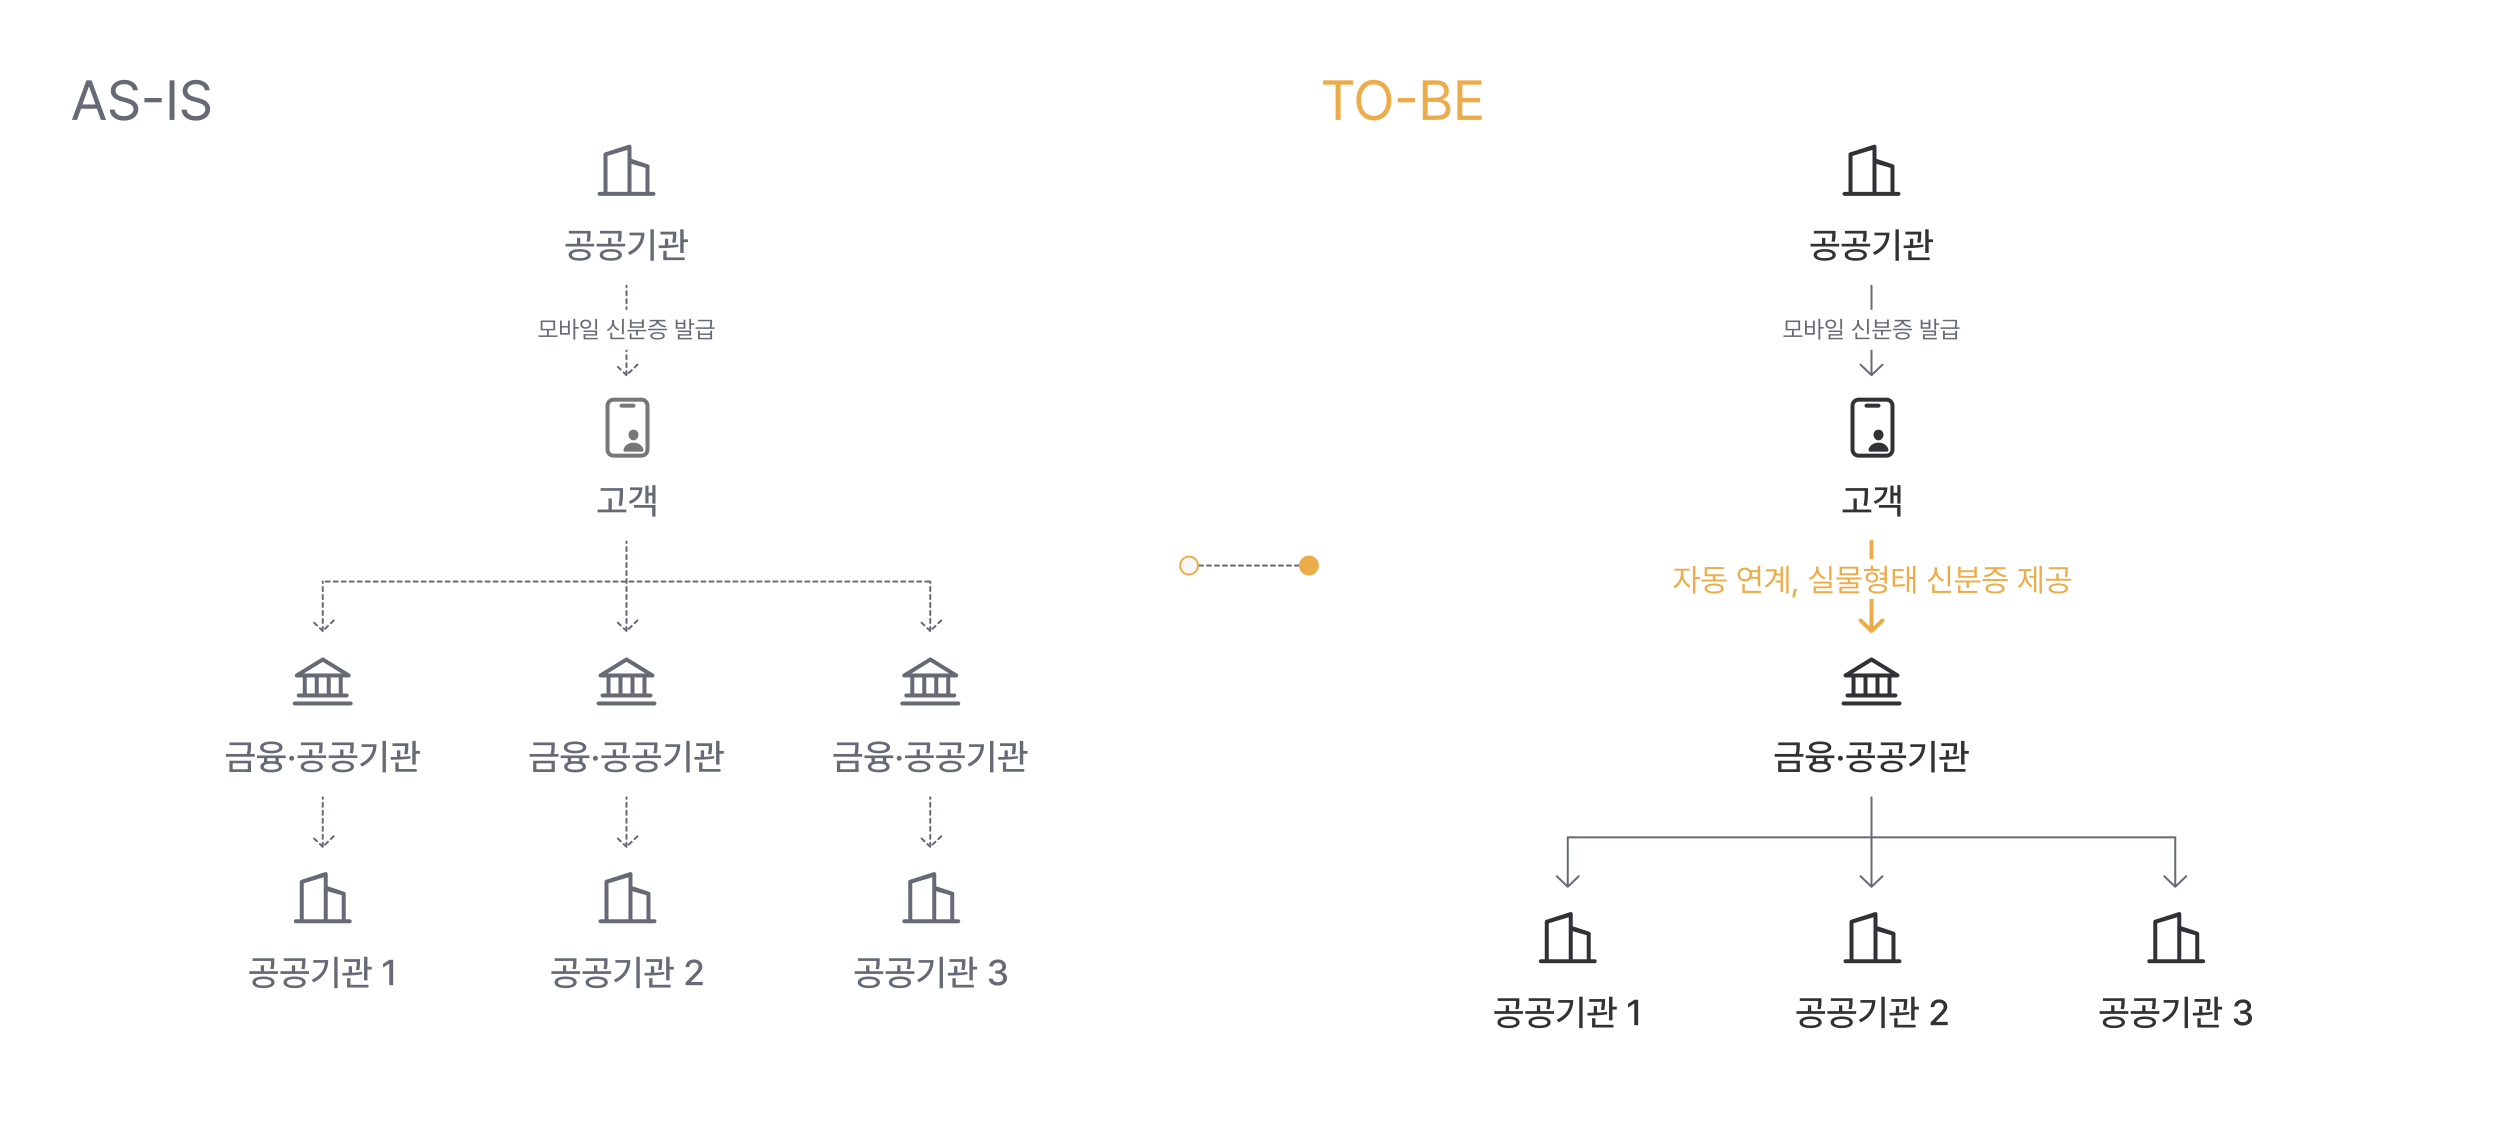 <svg width="1251" height="570" viewBox="0 0 1251 570" fill="none" xmlns="http://www.w3.org/2000/svg">
<g filter="url(#filter0_d_461_1076)">
<rect x="6" y="4" width="615" height="558" rx="24" fill="white"/>
</g>
<g filter="url(#filter1_d_461_1076)">
<rect x="630" y="4" width="615" height="558" rx="24" fill="white"/>
</g>
<path d="M300.5 339H303.5V347H301.5C301.235 347 300.98 347.105 300.793 347.293C300.605 347.48 300.5 347.735 300.5 348C300.5 348.265 300.605 348.52 300.793 348.707C300.98 348.895 301.235 349 301.5 349H325.5C325.765 349 326.02 348.895 326.207 348.707C326.395 348.52 326.5 348.265 326.5 348C326.5 347.735 326.395 347.48 326.207 347.293C326.02 347.105 325.765 347 325.5 347H323.5V339H326.5C326.718 339 326.929 338.929 327.103 338.797C327.276 338.666 327.402 338.482 327.461 338.272C327.52 338.063 327.51 337.84 327.431 337.637C327.352 337.434 327.209 337.263 327.024 337.149L314.024 329.149C313.866 329.052 313.685 329.001 313.5 329.001C313.315 329.001 313.134 329.052 312.976 329.149L299.976 337.149C299.791 337.263 299.648 337.434 299.569 337.637C299.49 337.84 299.48 338.063 299.539 338.272C299.598 338.482 299.724 338.666 299.897 338.797C300.071 338.929 300.282 339 300.5 339ZM305.5 339H309.5V347H305.5V339ZM315.5 339V347H311.5V339H315.5ZM321.5 347H317.5V339H321.5V347ZM313.5 331.174L322.968 337H304.032L313.5 331.174ZM328.5 352C328.5 352.265 328.395 352.52 328.207 352.707C328.02 352.895 327.765 353 327.5 353H299.5C299.235 353 298.98 352.895 298.793 352.707C298.605 352.52 298.5 352.265 298.5 352C298.5 351.735 298.605 351.48 298.793 351.293C298.98 351.105 299.235 351 299.5 351H327.5C327.765 351 328.02 351.105 328.207 351.293C328.395 351.48 328.5 351.735 328.5 352Z" fill="#666A75"/>
<path d="M277.623 371.535V372.73C277.623 373.97 277.623 375.376 277.219 377.283H279.451V378.654H265.037V377.283H275.531C275.953 375.446 275.971 374.102 275.971 372.906H266.848V371.535H277.623ZM277.641 380.658V386.301H266.795V380.658H277.641ZM268.43 381.977V384.947H275.988V381.977H268.43ZM294.955 378.021V379.375H291.492V381.432C292.591 381.915 293.197 382.671 293.197 383.664C293.197 385.475 291.158 386.477 287.766 386.494C284.338 386.477 282.299 385.475 282.299 383.664C282.299 382.645 282.932 381.88 284.092 381.396V379.375H280.594V378.021H294.955ZM287.766 380.834C288.53 380.834 289.225 380.887 289.84 380.975V379.375H285.762V380.957C286.359 380.878 287.036 380.834 287.766 380.834ZM287.766 382.117C285.357 382.117 283.986 382.662 283.986 383.664C283.986 384.648 285.357 385.193 287.766 385.176C290.139 385.193 291.527 384.648 291.527 383.664C291.527 382.662 290.139 382.117 287.766 382.117ZM287.766 371.025C291.211 371.025 293.391 372.15 293.391 374.031C293.391 375.877 291.211 376.967 287.766 376.967C284.303 376.967 282.141 375.877 282.141 374.031C282.141 372.15 284.303 371.025 287.766 371.025ZM287.766 372.344C285.34 372.344 283.846 372.959 283.863 374.031C283.846 375.086 285.34 375.684 287.766 375.684C290.174 375.684 291.668 375.086 291.668 374.031C291.668 372.959 290.174 372.344 287.766 372.344ZM297.943 380.676C297.258 380.676 296.678 380.113 296.695 379.428C296.678 378.742 297.258 378.18 297.943 378.18C298.611 378.18 299.191 378.742 299.191 379.428C299.191 380.113 298.611 380.676 297.943 380.676ZM307.998 380.641C311.408 380.641 313.553 381.713 313.57 383.559C313.553 385.387 311.408 386.477 307.998 386.459C304.623 386.477 302.461 385.387 302.461 383.559C302.461 381.713 304.623 380.641 307.998 380.641ZM307.998 381.906C305.607 381.906 304.113 382.521 304.131 383.559C304.113 384.578 305.607 385.176 307.998 385.176C310.406 385.176 311.9 384.578 311.918 383.559C311.9 382.521 310.406 381.906 307.998 381.906ZM313.447 371.518V372.836C313.447 374.102 313.447 375.402 313.008 377.02L311.373 376.844C311.795 375.235 311.795 374.075 311.795 372.854H302.584V371.518H313.447ZM315.24 377.986V379.34H300.914V377.986H306.662V375.033H308.297V377.986H315.24ZM323.555 380.641C326.965 380.641 329.109 381.713 329.127 383.559C329.109 385.387 326.965 386.477 323.555 386.459C320.18 386.477 318.018 385.387 318.018 383.559C318.018 381.713 320.18 380.641 323.555 380.641ZM323.555 381.906C321.164 381.906 319.67 382.521 319.688 383.559C319.67 384.578 321.164 385.176 323.555 385.176C325.963 385.176 327.457 384.578 327.475 383.559C327.457 382.521 325.963 381.906 323.555 381.906ZM329.004 371.518V372.836C329.004 374.102 329.004 375.402 328.564 377.02L326.93 376.844C327.352 375.235 327.352 374.075 327.352 372.854H318.141V371.518H329.004ZM330.797 377.986V379.34H316.471V377.986H322.219V375.033H323.854V377.986H330.797ZM345.105 370.744V386.494H343.418V370.744H345.105ZM340.412 372.432C340.412 377.037 338.443 381.045 333.047 383.629L332.168 382.275C336.36 380.28 338.399 377.441 338.725 373.768H332.924V372.432H340.412ZM356.338 371.939V372.818C356.32 373.873 356.32 375.438 355.934 377.477L354.281 377.318C354.624 375.569 354.677 374.304 354.703 373.311H348.393V371.939H356.338ZM352.312 375.473V378.725C354 378.672 355.74 378.549 357.322 378.32L357.428 379.533C354.141 380.113 350.379 380.166 347.602 380.184L347.443 378.83C348.41 378.821 349.509 378.812 350.66 378.777V375.473H352.312ZM360.029 370.744V375.754H362.191V377.16H360.029V382.574H358.324V370.744H360.029ZM360.539 384.807V386.16H349.834V381.502H351.504V384.807H360.539Z" fill="#666A75"/>
<path d="M923.5 339H926.5V347H924.5C924.235 347 923.98 347.105 923.793 347.293C923.605 347.48 923.5 347.735 923.5 348C923.5 348.265 923.605 348.52 923.793 348.707C923.98 348.895 924.235 349 924.5 349H948.5C948.765 349 949.02 348.895 949.207 348.707C949.395 348.52 949.5 348.265 949.5 348C949.5 347.735 949.395 347.48 949.207 347.293C949.02 347.105 948.765 347 948.5 347H946.5V339H949.5C949.718 339 949.929 338.929 950.103 338.797C950.276 338.666 950.402 338.482 950.461 338.272C950.52 338.063 950.51 337.84 950.431 337.637C950.352 337.434 950.209 337.263 950.024 337.149L937.024 329.149C936.866 329.052 936.685 329.001 936.5 329.001C936.315 329.001 936.134 329.052 935.976 329.149L922.976 337.149C922.791 337.263 922.648 337.434 922.569 337.637C922.49 337.84 922.48 338.063 922.539 338.272C922.598 338.482 922.724 338.666 922.897 338.797C923.071 338.929 923.282 339 923.5 339ZM928.5 339H932.5V347H928.5V339ZM938.5 339V347H934.5V339H938.5ZM944.5 347H940.5V339H944.5V347ZM936.5 331.174L945.968 337H927.032L936.5 331.174ZM951.5 352C951.5 352.265 951.395 352.52 951.207 352.707C951.02 352.895 950.765 353 950.5 353H922.5C922.235 353 921.98 352.895 921.793 352.707C921.605 352.52 921.5 352.265 921.5 352C921.5 351.735 921.605 351.48 921.793 351.293C921.98 351.105 922.235 351 922.5 351H950.5C950.765 351 951.02 351.105 951.207 351.293C951.395 351.48 951.5 351.735 951.5 352Z" fill="#313136"/>
<path d="M900.623 371.535V372.73C900.623 373.97 900.623 375.376 900.219 377.283H902.451V378.654H888.037V377.283H898.531C898.953 375.446 898.971 374.102 898.971 372.906H889.848V371.535H900.623ZM900.641 380.658V386.301H889.795V380.658H900.641ZM891.43 381.977V384.947H898.988V381.977H891.43ZM917.955 378.021V379.375H914.492V381.432C915.591 381.915 916.197 382.671 916.197 383.664C916.197 385.475 914.158 386.477 910.766 386.494C907.338 386.477 905.299 385.475 905.299 383.664C905.299 382.645 905.932 381.88 907.092 381.396V379.375H903.594V378.021H917.955ZM910.766 380.834C911.53 380.834 912.225 380.887 912.84 380.975V379.375H908.762V380.957C909.359 380.878 910.036 380.834 910.766 380.834ZM910.766 382.117C908.357 382.117 906.986 382.662 906.986 383.664C906.986 384.648 908.357 385.193 910.766 385.176C913.139 385.193 914.527 384.648 914.527 383.664C914.527 382.662 913.139 382.117 910.766 382.117ZM910.766 371.025C914.211 371.025 916.391 372.15 916.391 374.031C916.391 375.877 914.211 376.967 910.766 376.967C907.303 376.967 905.141 375.877 905.141 374.031C905.141 372.15 907.303 371.025 910.766 371.025ZM910.766 372.344C908.34 372.344 906.846 372.959 906.863 374.031C906.846 375.086 908.34 375.684 910.766 375.684C913.174 375.684 914.668 375.086 914.668 374.031C914.668 372.959 913.174 372.344 910.766 372.344ZM920.943 380.676C920.258 380.676 919.678 380.113 919.695 379.428C919.678 378.742 920.258 378.18 920.943 378.18C921.611 378.18 922.191 378.742 922.191 379.428C922.191 380.113 921.611 380.676 920.943 380.676ZM930.998 380.641C934.408 380.641 936.553 381.713 936.57 383.559C936.553 385.387 934.408 386.477 930.998 386.459C927.623 386.477 925.461 385.387 925.461 383.559C925.461 381.713 927.623 380.641 930.998 380.641ZM930.998 381.906C928.607 381.906 927.113 382.521 927.131 383.559C927.113 384.578 928.607 385.176 930.998 385.176C933.406 385.176 934.9 384.578 934.918 383.559C934.9 382.521 933.406 381.906 930.998 381.906ZM936.447 371.518V372.836C936.447 374.102 936.447 375.402 936.008 377.02L934.373 376.844C934.795 375.235 934.795 374.075 934.795 372.854H925.584V371.518H936.447ZM938.24 377.986V379.34H923.914V377.986H929.662V375.033H931.297V377.986H938.24ZM946.555 380.641C949.965 380.641 952.109 381.713 952.127 383.559C952.109 385.387 949.965 386.477 946.555 386.459C943.18 386.477 941.018 385.387 941.018 383.559C941.018 381.713 943.18 380.641 946.555 380.641ZM946.555 381.906C944.164 381.906 942.67 382.521 942.688 383.559C942.67 384.578 944.164 385.176 946.555 385.176C948.963 385.176 950.457 384.578 950.475 383.559C950.457 382.521 948.963 381.906 946.555 381.906ZM952.004 371.518V372.836C952.004 374.102 952.004 375.402 951.564 377.02L949.93 376.844C950.352 375.235 950.352 374.075 950.352 372.854H941.141V371.518H952.004ZM953.797 377.986V379.34H939.471V377.986H945.219V375.033H946.854V377.986H953.797ZM968.105 370.744V386.494H966.418V370.744H968.105ZM963.412 372.432C963.412 377.037 961.443 381.045 956.047 383.629L955.168 382.275C959.36 380.28 961.399 377.441 961.725 373.768H955.924V372.432H963.412ZM979.338 371.939V372.818C979.32 373.873 979.32 375.438 978.934 377.477L977.281 377.318C977.624 375.569 977.677 374.304 977.703 373.311H971.393V371.939H979.338ZM975.312 375.473V378.725C977 378.672 978.74 378.549 980.322 378.32L980.428 379.533C977.141 380.113 973.379 380.166 970.602 380.184L970.443 378.83C971.41 378.821 972.509 378.812 973.66 378.777V375.473H975.312ZM983.029 370.744V375.754H985.191V377.16H983.029V382.574H981.324V370.744H983.029ZM983.539 384.807V386.16H972.834V381.502H974.504V384.807H983.539Z" fill="#313136"/>
<path d="M452.5 339H455.5V347H453.5C453.235 347 452.98 347.105 452.793 347.293C452.605 347.48 452.5 347.735 452.5 348C452.5 348.265 452.605 348.52 452.793 348.707C452.98 348.895 453.235 349 453.5 349H477.5C477.765 349 478.02 348.895 478.207 348.707C478.395 348.52 478.5 348.265 478.5 348C478.5 347.735 478.395 347.48 478.207 347.293C478.02 347.105 477.765 347 477.5 347H475.5V339H478.5C478.718 339 478.929 338.929 479.103 338.797C479.276 338.666 479.402 338.482 479.461 338.272C479.52 338.063 479.51 337.84 479.431 337.637C479.352 337.434 479.209 337.263 479.024 337.149L466.024 329.149C465.866 329.052 465.685 329.001 465.5 329.001C465.315 329.001 465.134 329.052 464.976 329.149L451.976 337.149C451.791 337.263 451.648 337.434 451.569 337.637C451.49 337.84 451.48 338.063 451.539 338.272C451.598 338.482 451.724 338.666 451.897 338.797C452.071 338.929 452.282 339 452.5 339ZM457.5 339H461.5V347H457.5V339ZM467.5 339V347H463.5V339H467.5ZM473.5 347H469.5V339H473.5V347ZM465.5 331.174L474.968 337H456.032L465.5 331.174ZM480.5 352C480.5 352.265 480.395 352.52 480.207 352.707C480.02 352.895 479.765 353 479.5 353H451.5C451.235 353 450.98 352.895 450.793 352.707C450.605 352.52 450.5 352.265 450.5 352C450.5 351.735 450.605 351.48 450.793 351.293C450.98 351.105 451.235 351 451.5 351H479.5C479.765 351 480.02 351.105 480.207 351.293C480.395 351.48 480.5 351.735 480.5 352Z" fill="#666A75"/>
<path d="M429.623 371.535V372.73C429.623 373.97 429.623 375.376 429.219 377.283H431.451V378.654H417.037V377.283H427.531C427.953 375.446 427.971 374.102 427.971 372.906H418.848V371.535H429.623ZM429.641 380.658V386.301H418.795V380.658H429.641ZM420.43 381.977V384.947H427.988V381.977H420.43ZM446.955 378.021V379.375H443.492V381.432C444.591 381.915 445.197 382.671 445.197 383.664C445.197 385.475 443.158 386.477 439.766 386.494C436.338 386.477 434.299 385.475 434.299 383.664C434.299 382.645 434.932 381.88 436.092 381.396V379.375H432.594V378.021H446.955ZM439.766 380.834C440.53 380.834 441.225 380.887 441.84 380.975V379.375H437.762V380.957C438.359 380.878 439.036 380.834 439.766 380.834ZM439.766 382.117C437.357 382.117 435.986 382.662 435.986 383.664C435.986 384.648 437.357 385.193 439.766 385.176C442.139 385.193 443.527 384.648 443.527 383.664C443.527 382.662 442.139 382.117 439.766 382.117ZM439.766 371.025C443.211 371.025 445.391 372.15 445.391 374.031C445.391 375.877 443.211 376.967 439.766 376.967C436.303 376.967 434.141 375.877 434.141 374.031C434.141 372.15 436.303 371.025 439.766 371.025ZM439.766 372.344C437.34 372.344 435.846 372.959 435.863 374.031C435.846 375.086 437.34 375.684 439.766 375.684C442.174 375.684 443.668 375.086 443.668 374.031C443.668 372.959 442.174 372.344 439.766 372.344ZM449.943 380.676C449.258 380.676 448.678 380.113 448.695 379.428C448.678 378.742 449.258 378.18 449.943 378.18C450.611 378.18 451.191 378.742 451.191 379.428C451.191 380.113 450.611 380.676 449.943 380.676ZM459.998 380.641C463.408 380.641 465.553 381.713 465.57 383.559C465.553 385.387 463.408 386.477 459.998 386.459C456.623 386.477 454.461 385.387 454.461 383.559C454.461 381.713 456.623 380.641 459.998 380.641ZM459.998 381.906C457.607 381.906 456.113 382.521 456.131 383.559C456.113 384.578 457.607 385.176 459.998 385.176C462.406 385.176 463.9 384.578 463.918 383.559C463.9 382.521 462.406 381.906 459.998 381.906ZM465.447 371.518V372.836C465.447 374.102 465.447 375.402 465.008 377.02L463.373 376.844C463.795 375.235 463.795 374.075 463.795 372.854H454.584V371.518H465.447ZM467.24 377.986V379.34H452.914V377.986H458.662V375.033H460.297V377.986H467.24ZM475.555 380.641C478.965 380.641 481.109 381.713 481.127 383.559C481.109 385.387 478.965 386.477 475.555 386.459C472.18 386.477 470.018 385.387 470.018 383.559C470.018 381.713 472.18 380.641 475.555 380.641ZM475.555 381.906C473.164 381.906 471.67 382.521 471.688 383.559C471.67 384.578 473.164 385.176 475.555 385.176C477.963 385.176 479.457 384.578 479.475 383.559C479.457 382.521 477.963 381.906 475.555 381.906ZM481.004 371.518V372.836C481.004 374.102 481.004 375.402 480.564 377.02L478.93 376.844C479.352 375.235 479.352 374.075 479.352 372.854H470.141V371.518H481.004ZM482.797 377.986V379.34H468.471V377.986H474.219V375.033H475.854V377.986H482.797ZM497.105 370.744V386.494H495.418V370.744H497.105ZM492.412 372.432C492.412 377.037 490.443 381.045 485.047 383.629L484.168 382.275C488.36 380.28 490.399 377.441 490.725 373.768H484.924V372.432H492.412ZM508.338 371.939V372.818C508.32 373.873 508.32 375.438 507.934 377.477L506.281 377.318C506.624 375.569 506.677 374.304 506.703 373.311H500.393V371.939H508.338ZM504.312 375.473V378.725C506 378.672 507.74 378.549 509.322 378.32L509.428 379.533C506.141 380.113 502.379 380.166 499.602 380.184L499.443 378.83C500.41 378.821 501.509 378.812 502.66 378.777V375.473H504.312ZM512.029 370.744V375.754H514.191V377.16H512.029V382.574H510.324V370.744H512.029ZM512.539 384.807V386.16H501.834V381.502H503.504V384.807H512.539Z" fill="#666A75"/>
<path d="M148.5 339H151.5V347H149.5C149.235 347 148.98 347.105 148.793 347.293C148.605 347.48 148.5 347.735 148.5 348C148.5 348.265 148.605 348.52 148.793 348.707C148.98 348.895 149.235 349 149.5 349H173.5C173.765 349 174.02 348.895 174.207 348.707C174.395 348.52 174.5 348.265 174.5 348C174.5 347.735 174.395 347.48 174.207 347.293C174.02 347.105 173.765 347 173.5 347H171.5V339H174.5C174.718 339 174.929 338.929 175.103 338.797C175.276 338.666 175.402 338.482 175.461 338.272C175.52 338.063 175.51 337.84 175.431 337.637C175.352 337.434 175.209 337.263 175.024 337.149L162.024 329.149C161.866 329.052 161.685 329.001 161.5 329.001C161.315 329.001 161.134 329.052 160.976 329.149L147.976 337.149C147.791 337.263 147.648 337.434 147.569 337.637C147.49 337.84 147.48 338.063 147.539 338.272C147.598 338.482 147.724 338.666 147.897 338.797C148.071 338.929 148.282 339 148.5 339ZM153.5 339H157.5V347H153.5V339ZM163.5 339V347H159.5V339H163.5ZM169.5 347H165.5V339H169.5V347ZM161.5 331.174L170.968 337H152.032L161.5 331.174ZM176.5 352C176.5 352.265 176.395 352.52 176.207 352.707C176.02 352.895 175.765 353 175.5 353H147.5C147.235 353 146.98 352.895 146.793 352.707C146.605 352.52 146.5 352.265 146.5 352C146.5 351.735 146.605 351.48 146.793 351.293C146.98 351.105 147.235 351 147.5 351H175.5C175.765 351 176.02 351.105 176.207 351.293C176.395 351.48 176.5 351.735 176.5 352Z" fill="#666A75"/>
<path d="M125.623 371.535V372.73C125.623 373.97 125.623 375.376 125.219 377.283H127.451V378.654H113.037V377.283H123.531C123.953 375.446 123.971 374.102 123.971 372.906H114.848V371.535H125.623ZM125.641 380.658V386.301H114.795V380.658H125.641ZM116.43 381.977V384.947H123.988V381.977H116.43ZM142.955 378.021V379.375H139.492V381.432C140.591 381.915 141.197 382.671 141.197 383.664C141.197 385.475 139.158 386.477 135.766 386.494C132.338 386.477 130.299 385.475 130.299 383.664C130.299 382.645 130.932 381.88 132.092 381.396V379.375H128.594V378.021H142.955ZM135.766 380.834C136.53 380.834 137.225 380.887 137.84 380.975V379.375H133.762V380.957C134.359 380.878 135.036 380.834 135.766 380.834ZM135.766 382.117C133.357 382.117 131.986 382.662 131.986 383.664C131.986 384.648 133.357 385.193 135.766 385.176C138.139 385.193 139.527 384.648 139.527 383.664C139.527 382.662 138.139 382.117 135.766 382.117ZM135.766 371.025C139.211 371.025 141.391 372.15 141.391 374.031C141.391 375.877 139.211 376.967 135.766 376.967C132.303 376.967 130.141 375.877 130.141 374.031C130.141 372.15 132.303 371.025 135.766 371.025ZM135.766 372.344C133.34 372.344 131.846 372.959 131.863 374.031C131.846 375.086 133.34 375.684 135.766 375.684C138.174 375.684 139.668 375.086 139.668 374.031C139.668 372.959 138.174 372.344 135.766 372.344ZM145.943 380.676C145.258 380.676 144.678 380.113 144.695 379.428C144.678 378.742 145.258 378.18 145.943 378.18C146.611 378.18 147.191 378.742 147.191 379.428C147.191 380.113 146.611 380.676 145.943 380.676ZM155.998 380.641C159.408 380.641 161.553 381.713 161.57 383.559C161.553 385.387 159.408 386.477 155.998 386.459C152.623 386.477 150.461 385.387 150.461 383.559C150.461 381.713 152.623 380.641 155.998 380.641ZM155.998 381.906C153.607 381.906 152.113 382.521 152.131 383.559C152.113 384.578 153.607 385.176 155.998 385.176C158.406 385.176 159.9 384.578 159.918 383.559C159.9 382.521 158.406 381.906 155.998 381.906ZM161.447 371.518V372.836C161.447 374.102 161.447 375.402 161.008 377.02L159.373 376.844C159.795 375.235 159.795 374.075 159.795 372.854H150.584V371.518H161.447ZM163.24 377.986V379.34H148.914V377.986H154.662V375.033H156.297V377.986H163.24ZM171.555 380.641C174.965 380.641 177.109 381.713 177.127 383.559C177.109 385.387 174.965 386.477 171.555 386.459C168.18 386.477 166.018 385.387 166.018 383.559C166.018 381.713 168.18 380.641 171.555 380.641ZM171.555 381.906C169.164 381.906 167.67 382.521 167.688 383.559C167.67 384.578 169.164 385.176 171.555 385.176C173.963 385.176 175.457 384.578 175.475 383.559C175.457 382.521 173.963 381.906 171.555 381.906ZM177.004 371.518V372.836C177.004 374.102 177.004 375.402 176.564 377.02L174.93 376.844C175.352 375.235 175.352 374.075 175.352 372.854H166.141V371.518H177.004ZM178.797 377.986V379.34H164.471V377.986H170.219V375.033H171.854V377.986H178.797ZM193.105 370.744V386.494H191.418V370.744H193.105ZM188.412 372.432C188.412 377.037 186.443 381.045 181.047 383.629L180.168 382.275C184.36 380.28 186.399 377.441 186.725 373.768H180.924V372.432H188.412ZM204.338 371.939V372.818C204.32 373.873 204.32 375.438 203.934 377.477L202.281 377.318C202.624 375.569 202.677 374.304 202.703 373.311H196.393V371.939H204.338ZM200.312 375.473V378.725C202 378.672 203.74 378.549 205.322 378.32L205.428 379.533C202.141 380.113 198.379 380.166 195.602 380.184L195.443 378.83C196.41 378.821 197.509 378.812 198.66 378.777V375.473H200.312ZM208.029 370.744V375.754H210.191V377.16H208.029V382.574H206.324V370.744H208.029ZM208.539 384.807V386.16H197.834V381.502H199.504V384.807H208.539Z" fill="#666A75"/>
<path d="M321 200H307C305.343 200 304 201.343 304 203V225C304 226.657 305.343 228 307 228H321C322.657 228 324 226.657 324 225V203C324 201.343 322.657 200 321 200Z" stroke="#777777" stroke-width="2" stroke-linejoin="round"/>
<path d="M311 203H317" stroke="#777777" stroke-width="2" stroke-linecap="round" stroke-linejoin="round"/>
<path d="M318.842 215.782C318.606 215.531 318.32 215.331 318.003 215.197C317.686 215.062 317.344 214.995 316.999 215C316.274 215 315.619 215.276 315.153 215.777C314.687 216.278 314.453 216.972 314.507 217.714C314.614 219.182 315.732 220.375 316.999 220.375C318.267 220.375 319.383 219.182 319.491 217.716C319.546 216.979 319.315 216.293 318.842 215.782ZM321.23 226H312.769C312.659 226.002 312.549 225.979 312.449 225.934C312.348 225.889 312.259 225.823 312.187 225.739C312.109 225.646 312.053 225.536 312.023 225.418C311.993 225.3 311.99 225.176 312.014 225.057C312.217 223.959 312.851 223.038 313.846 222.391C314.729 221.816 315.849 221.5 316.999 221.5C318.149 221.5 319.269 221.816 320.153 222.391C321.148 223.038 321.781 223.959 321.984 225.057C322.009 225.176 322.006 225.3 321.976 225.418C321.946 225.536 321.89 225.646 321.812 225.739C321.74 225.823 321.65 225.889 321.55 225.934C321.449 225.979 321.34 226.002 321.23 226Z" fill="#777777"/>
<path d="M311.768 244.256V245.803C311.768 247.754 311.768 249.934 311.17 253.15L309.482 252.975C310.098 249.934 310.098 247.701 310.098 245.803V245.609H300.535V244.256H311.768ZM313.385 254.979V256.367H299.023V254.979H304.49V249.424H306.143V254.979H313.385ZM328.01 242.762V252.025H326.428V247.982H324.529V251.938H322.947V243.043H324.529V246.594H326.428V242.762H328.01ZM328.01 252.711V258.494H326.357V254.064H317.252V252.711H328.01ZM321.471 243.887C321.471 247.719 319.414 250.496 315.389 252.166L314.58 250.918C317.762 249.67 319.484 247.71 319.783 245.24H315.266V243.887H321.471Z" fill="#666A75"/>
<path d="M944 200H930C928.343 200 927 201.343 927 203V225C927 226.657 928.343 228 930 228H944C945.657 228 947 226.657 947 225V203C947 201.343 945.657 200 944 200Z" stroke="#313136" stroke-width="2" stroke-linejoin="round"/>
<path d="M934 203H940" stroke="#313136" stroke-width="2" stroke-linecap="round" stroke-linejoin="round"/>
<path d="M941.842 215.782C941.606 215.531 941.32 215.331 941.003 215.197C940.686 215.062 940.344 214.995 939.999 215C939.274 215 938.619 215.276 938.153 215.777C937.687 216.278 937.453 216.972 937.507 217.714C937.614 219.182 938.732 220.375 939.999 220.375C941.267 220.375 942.383 219.182 942.491 217.716C942.546 216.979 942.315 216.293 941.842 215.782ZM944.23 226H935.769C935.659 226.002 935.549 225.979 935.449 225.934C935.348 225.889 935.259 225.823 935.187 225.739C935.109 225.646 935.053 225.536 935.023 225.418C934.993 225.3 934.99 225.176 935.014 225.057C935.217 223.959 935.851 223.038 936.846 222.391C937.729 221.816 938.849 221.5 939.999 221.5C941.149 221.5 942.269 221.816 943.153 222.391C944.148 223.038 944.781 223.959 944.984 225.057C945.009 225.176 945.006 225.3 944.976 225.418C944.946 225.536 944.89 225.646 944.812 225.739C944.74 225.823 944.65 225.889 944.55 225.934C944.449 225.979 944.34 226.002 944.23 226Z" fill="#313136"/>
<path d="M934.768 244.256V245.803C934.768 247.754 934.768 249.934 934.17 253.15L932.482 252.975C933.098 249.934 933.098 247.701 933.098 245.803V245.609H923.535V244.256H934.768ZM936.385 254.979V256.367H922.023V254.979H927.49V249.424H929.143V254.979H936.385ZM951.01 242.762V252.025H949.428V247.982H947.529V251.938H945.947V243.043H947.529V246.594H949.428V242.762H951.01ZM951.01 252.711V258.494H949.357V254.064H940.252V252.711H951.01ZM944.471 243.887C944.471 247.719 942.414 250.496 938.389 252.166L937.58 250.918C940.762 249.67 942.484 247.71 942.783 245.24H938.266V243.887H944.471Z" fill="#313136"/>
<path d="M662.105 42.391V40.203H677.035V42.391H670.828V60H668.34V42.391H662.105ZM696.23 50.102C696.23 56.363 692.539 60.273 687.48 60.273C682.395 60.273 678.73 56.363 678.73 50.102C678.73 43.84 682.395 39.93 687.48 39.93C692.539 39.93 696.23 43.84 696.23 50.102ZM693.852 50.102C693.852 44.988 691.062 42.227 687.48 42.227C683.898 42.227 681.109 44.988 681.109 50.102C681.109 55.215 683.898 57.977 687.48 57.977C691.062 57.977 693.852 55.215 693.852 50.102ZM708.043 49.035V51.195H699.375V49.035H708.043ZM711.953 60V40.203H718.898C723.055 40.203 724.996 42.527 724.996 45.453C724.996 47.996 723.492 49.145 721.77 49.609V49.801C723.602 49.91 725.789 51.605 725.789 54.75C725.789 57.73 723.82 60 719.145 60H711.953ZM719.117 57.812C722.207 57.812 723.41 56.445 723.41 54.723C723.41 52.699 721.797 51.004 719.254 51.004H714.414V57.812H719.117ZM718.816 48.871C720.949 48.871 722.645 47.559 722.645 45.48C722.645 43.758 721.496 42.391 718.898 42.391H714.414V48.871H718.816ZM729.289 60V40.203H741.293V42.391H731.75V49.008H740.664V51.168H731.75V57.812H741.43V60H729.289Z" fill="#EDAC4A"/>
<path d="M38.557 60H35.986L43.232 40.203H45.83L53.076 60H50.478L48.51 54.422H40.553L38.557 60ZM41.291 52.262H47.744L44.6 43.402H44.435L41.291 52.262ZM66.529 45.18C66.311 43.238 64.533 42.117 62.154 42.117C59.529 42.117 57.807 43.484 57.807 45.371C57.807 47.449 60.131 48.215 61.635 48.598L63.603 49.145C65.736 49.691 69.209 50.922 69.209 54.613C69.209 57.84 66.611 60.355 62.018 60.355C57.752 60.355 55.1 58.141 54.881 54.859H57.397C57.615 57.074 59.666 58.113 62.018 58.113C64.752 58.113 66.803 56.719 66.803 54.559C66.803 52.645 64.971 51.906 62.893 51.305L60.459 50.648C57.342 49.746 55.428 48.16 55.428 45.48C55.428 42.145 58.408 39.93 62.236 39.93C66.064 39.93 68.826 42.172 68.936 45.18H66.529ZM80.939 49.035V51.195H72.272V49.035H80.939ZM87.311 40.203V60H84.85V40.203H87.311ZM102.486 45.18C102.268 43.238 100.49 42.117 98.111 42.117C95.486 42.117 93.764 43.484 93.764 45.371C93.764 47.449 96.088 48.215 97.592 48.598L99.561 49.145C101.693 49.691 105.166 50.922 105.166 54.613C105.166 57.84 102.568 60.355 97.975 60.355C93.709 60.355 91.057 58.141 90.838 54.859H93.353C93.572 57.074 95.623 58.113 97.975 58.113C100.709 58.113 102.76 56.719 102.76 54.559C102.76 52.645 100.928 51.906 98.85 51.305L96.416 50.648C93.299 49.746 91.385 48.16 91.385 45.48C91.385 42.145 94.365 39.93 98.193 39.93C102.021 39.93 104.783 42.172 104.893 45.18H102.486Z" fill="#666A75"/>
<path d="M319 182.461L313.5 187.742M313.5 187.742L308 182.461M313.5 187.742L313.5 143" stroke="#666A75" stroke-linecap="round" stroke-linejoin="round" stroke-dasharray="2 2"/>
<path d="M942 182.461L936.5 187.742M936.5 187.742L931 182.461M936.5 187.742L936.5 143" stroke="#666A75" stroke-linecap="round" stroke-linejoin="round"/>
<path d="M150 460C150 456.833 150 444.374 150 441.226C150 440.791 150.28 440.41 150.694 440.277L162.694 436.42C163.34 436.212 164 436.694 164 437.372V443.5L172.316 446.272C172.725 446.408 173 446.785 173 447.216C173 449.412 173 456.135 173 460H175C175.552 460 176 460.448 176 461C176 461.552 175.552 462 175 462H148C147.448 462 147 461.552 147 461C147 460.448 147.448 460 148 460H150ZM152 460H162V439L152 442V460ZM171 460V448L164 446V460H171Z" fill="#666A75"/>
<path d="M131.837 488.641C135.247 488.641 137.392 489.713 137.409 491.559C137.392 493.387 135.247 494.477 131.837 494.459C128.462 494.477 126.3 493.387 126.3 491.559C126.3 489.713 128.462 488.641 131.837 488.641ZM131.837 489.906C129.446 489.906 127.952 490.521 127.97 491.559C127.952 492.578 129.446 493.176 131.837 493.176C134.245 493.176 135.739 492.578 135.757 491.559C135.739 490.521 134.245 489.906 131.837 489.906ZM137.286 479.518V480.836C137.286 482.102 137.286 483.402 136.847 485.02L135.212 484.844C135.634 483.235 135.634 482.075 135.634 480.854H126.423V479.518H137.286ZM139.079 485.986V487.34H124.753V485.986H130.501V483.033H132.136V485.986H139.079ZM147.394 488.641C150.804 488.641 152.948 489.713 152.966 491.559C152.948 493.387 150.804 494.477 147.394 494.459C144.019 494.477 141.856 493.387 141.856 491.559C141.856 489.713 144.019 488.641 147.394 488.641ZM147.394 489.906C145.003 489.906 143.509 490.521 143.526 491.559C143.509 492.578 145.003 493.176 147.394 493.176C149.802 493.176 151.296 492.578 151.313 491.559C151.296 490.521 149.802 489.906 147.394 489.906ZM152.843 479.518V480.836C152.843 482.102 152.843 483.402 152.403 485.02L150.769 484.844C151.19 483.235 151.19 482.075 151.19 480.854H141.979V479.518H152.843ZM154.636 485.986V487.34H140.31V485.986H146.058V483.033H147.692V485.986H154.636ZM168.944 478.744V494.494H167.257V478.744H168.944ZM164.251 480.432C164.251 485.037 162.282 489.045 156.886 491.629L156.007 490.275C160.199 488.28 162.238 485.441 162.563 481.768H156.763V480.432H164.251ZM180.177 479.939V480.818C180.159 481.873 180.159 483.438 179.772 485.477L178.12 485.318C178.463 483.569 178.516 482.304 178.542 481.311H172.231V479.939H180.177ZM176.151 483.473V486.725C177.839 486.672 179.579 486.549 181.161 486.32L181.267 487.533C177.979 488.113 174.218 488.166 171.44 488.184L171.282 486.83C172.249 486.821 173.348 486.812 174.499 486.777V483.473H176.151ZM183.868 478.744V483.754H186.03V485.16H183.868V490.574H182.163V478.744H183.868ZM184.378 492.807V494.16H173.673V489.502H175.343V492.807H184.378ZM196.735 480.273V493H194.784V482.207H194.714L191.673 484.193V482.348L194.837 480.273H196.735Z" fill="#666A75"/>
<path d="M773 480C773 476.833 773 464.374 773 461.226C773 460.791 773.28 460.41 773.694 460.277L785.694 456.42C786.34 456.212 787 456.694 787 457.372V463.5L795.316 466.272C795.725 466.408 796 466.785 796 467.216C796 469.412 796 476.135 796 480H798C798.552 480 799 480.448 799 481C799 481.552 798.552 482 798 482H771C770.448 482 770 481.552 770 481C770 480.448 770.448 480 771 480H773ZM775 480H785V459L775 462V480ZM794 480V468L787 466V480H794Z" fill="#313136"/>
<path d="M754.837 508.641C758.247 508.641 760.392 509.713 760.409 511.559C760.392 513.387 758.247 514.477 754.837 514.459C751.462 514.477 749.3 513.387 749.3 511.559C749.3 509.713 751.462 508.641 754.837 508.641ZM754.837 509.906C752.446 509.906 750.952 510.521 750.97 511.559C750.952 512.578 752.446 513.176 754.837 513.176C757.245 513.176 758.739 512.578 758.757 511.559C758.739 510.521 757.245 509.906 754.837 509.906ZM760.286 499.518V500.836C760.286 502.102 760.286 503.402 759.847 505.02L758.212 504.844C758.634 503.235 758.634 502.075 758.634 500.854H749.423V499.518H760.286ZM762.079 505.986V507.34H747.753V505.986H753.501V503.033H755.136V505.986H762.079ZM770.394 508.641C773.804 508.641 775.948 509.713 775.966 511.559C775.948 513.387 773.804 514.477 770.394 514.459C767.019 514.477 764.856 513.387 764.856 511.559C764.856 509.713 767.019 508.641 770.394 508.641ZM770.394 509.906C768.003 509.906 766.509 510.521 766.526 511.559C766.509 512.578 768.003 513.176 770.394 513.176C772.802 513.176 774.296 512.578 774.313 511.559C774.296 510.521 772.802 509.906 770.394 509.906ZM775.843 499.518V500.836C775.843 502.102 775.843 503.402 775.403 505.02L773.769 504.844C774.19 503.235 774.19 502.075 774.19 500.854H764.979V499.518H775.843ZM777.636 505.986V507.34H763.31V505.986H769.058V503.033H770.692V505.986H777.636ZM791.944 498.744V514.494H790.257V498.744H791.944ZM787.251 500.432C787.251 505.037 785.282 509.045 779.886 511.629L779.007 510.275C783.199 508.28 785.238 505.441 785.563 501.768H779.763V500.432H787.251ZM803.177 499.939V500.818C803.159 501.873 803.159 503.438 802.772 505.477L801.12 505.318C801.463 503.569 801.516 502.304 801.542 501.311H795.231V499.939H803.177ZM799.151 503.473V506.725C800.839 506.672 802.579 506.549 804.161 506.32L804.267 507.533C800.979 508.113 797.218 508.166 794.44 508.184L794.282 506.83C795.249 506.821 796.348 506.812 797.499 506.777V503.473H799.151ZM806.868 498.744V503.754H809.03V505.16H806.868V510.574H805.163V498.744H806.868ZM807.378 512.807V514.16H796.673V509.502H798.343V512.807H807.378ZM819.735 500.273V513H817.784V502.207H817.714L814.673 504.193V502.348L817.837 500.273H819.735Z" fill="#313136"/>
<path d="M302 96C302 92.833 302 80.374 302 77.225C302 76.791 302.28 76.41 302.694 76.277L314.694 72.42C315.34 72.212 316 72.694 316 73.372V79.5L324.316 82.272C324.725 82.408 325 82.785 325 83.216C325 85.412 325 92.135 325 96H327C327.552 96 328 96.448 328 97C328 97.552 327.552 98 327 98H300C299.448 98 299 97.552 299 97C299 96.448 299.448 96 300 96H302ZM304 96H314V75L304 78V96ZM323 96V84L316 82V96H323Z" fill="#666A75"/>
<path d="M290.068 124.641C293.479 124.641 295.623 125.713 295.641 127.559C295.623 129.387 293.479 130.477 290.068 130.459C286.693 130.477 284.531 129.387 284.531 127.559C284.531 125.713 286.693 124.641 290.068 124.641ZM290.068 125.906C287.678 125.906 286.184 126.521 286.201 127.559C286.184 128.578 287.678 129.176 290.068 129.176C292.477 129.176 293.971 128.578 293.988 127.559C293.971 126.521 292.477 125.906 290.068 125.906ZM295.518 115.518V116.836C295.518 118.102 295.518 119.402 295.078 121.02L293.443 120.844C293.865 119.235 293.865 118.075 293.865 116.854H284.654V115.518H295.518ZM297.311 121.986V123.34H282.984V121.986H288.732V119.033H290.367V121.986H297.311ZM305.625 124.641C309.035 124.641 311.18 125.713 311.197 127.559C311.18 129.387 309.035 130.477 305.625 130.459C302.25 130.477 300.088 129.387 300.088 127.559C300.088 125.713 302.25 124.641 305.625 124.641ZM305.625 125.906C303.234 125.906 301.74 126.521 301.758 127.559C301.74 128.578 303.234 129.176 305.625 129.176C308.033 129.176 309.527 128.578 309.545 127.559C309.527 126.521 308.033 125.906 305.625 125.906ZM311.074 115.518V116.836C311.074 118.102 311.074 119.402 310.635 121.02L309 120.844C309.422 119.235 309.422 118.075 309.422 116.854H300.211V115.518H311.074ZM312.867 121.986V123.34H298.541V121.986H304.289V119.033H305.924V121.986H312.867ZM327.176 114.744V130.494H325.488V114.744H327.176ZM322.482 116.432C322.482 121.037 320.514 125.045 315.117 127.629L314.238 126.275C318.431 124.28 320.47 121.441 320.795 117.768H314.994V116.432H322.482ZM338.408 115.939V116.818C338.391 117.873 338.391 119.438 338.004 121.477L336.352 121.318C336.694 119.569 336.747 118.304 336.773 117.311H330.463V115.939H338.408ZM334.383 119.473V122.725C336.07 122.672 337.811 122.549 339.393 122.32L339.498 123.533C336.211 124.113 332.449 124.166 329.672 124.184L329.514 122.83C330.48 122.821 331.579 122.812 332.73 122.777V119.473H334.383ZM342.1 114.744V119.754H344.262V121.16H342.1V126.574H340.395V114.744H342.1ZM342.609 128.807V130.16H331.904V125.502H333.574V128.807H342.609Z" fill="#666A75"/>
<path d="M925 96C925 92.833 925 80.374 925 77.225C925 76.791 925.28 76.41 925.694 76.277L937.694 72.42C938.34 72.212 939 72.694 939 73.372V79.5L947.316 82.272C947.725 82.408 948 82.785 948 83.216C948 85.412 948 92.135 948 96H950C950.552 96 951 96.448 951 97C951 97.552 950.552 98 950 98H923C922.448 98 922 97.552 922 97C922 96.448 922.448 96 923 96H925ZM927 96H937V75L927 78V96ZM946 96V84L939 82V96H946Z" fill="#313136"/>
<path d="M913.068 124.641C916.479 124.641 918.623 125.713 918.641 127.559C918.623 129.387 916.479 130.477 913.068 130.459C909.693 130.477 907.531 129.387 907.531 127.559C907.531 125.713 909.693 124.641 913.068 124.641ZM913.068 125.906C910.678 125.906 909.184 126.521 909.201 127.559C909.184 128.578 910.678 129.176 913.068 129.176C915.477 129.176 916.971 128.578 916.988 127.559C916.971 126.521 915.477 125.906 913.068 125.906ZM918.518 115.518V116.836C918.518 118.102 918.518 119.402 918.078 121.02L916.443 120.844C916.865 119.235 916.865 118.075 916.865 116.854H907.654V115.518H918.518ZM920.311 121.986V123.34H905.984V121.986H911.732V119.033H913.367V121.986H920.311ZM928.625 124.641C932.035 124.641 934.18 125.713 934.197 127.559C934.18 129.387 932.035 130.477 928.625 130.459C925.25 130.477 923.088 129.387 923.088 127.559C923.088 125.713 925.25 124.641 928.625 124.641ZM928.625 125.906C926.234 125.906 924.74 126.521 924.758 127.559C924.74 128.578 926.234 129.176 928.625 129.176C931.033 129.176 932.527 128.578 932.545 127.559C932.527 126.521 931.033 125.906 928.625 125.906ZM934.074 115.518V116.836C934.074 118.102 934.074 119.402 933.635 121.02L932 120.844C932.422 119.235 932.422 118.075 932.422 116.854H923.211V115.518H934.074ZM935.867 121.986V123.34H921.541V121.986H927.289V119.033H928.924V121.986H935.867ZM950.176 114.744V130.494H948.488V114.744H950.176ZM945.482 116.432C945.482 121.037 943.514 125.045 938.117 127.629L937.238 126.275C941.431 124.28 943.47 121.441 943.795 117.768H937.994V116.432H945.482ZM961.408 115.939V116.818C961.391 117.873 961.391 119.438 961.004 121.477L959.352 121.318C959.694 119.569 959.747 118.304 959.773 117.311H953.463V115.939H961.408ZM957.383 119.473V122.725C959.07 122.672 960.811 122.549 962.393 122.32L962.498 123.533C959.211 124.113 955.449 124.166 952.672 124.184L952.514 122.83C953.48 122.821 954.579 122.812 955.73 122.777V119.473H957.383ZM965.1 114.744V119.754H967.262V121.16H965.1V126.574H963.395V114.744H965.1ZM965.609 128.807V130.16H954.904V125.502H956.574V128.807H965.609Z" fill="#313136"/>
<path d="M302.5 460C302.5 456.833 302.5 444.374 302.5 441.226C302.5 440.791 302.78 440.41 303.194 440.277L315.194 436.42C315.84 436.212 316.5 436.694 316.5 437.372V443.5L324.816 446.272C325.225 446.408 325.5 446.785 325.5 447.216C325.5 449.412 325.5 456.135 325.5 460H327.5C328.052 460 328.5 460.448 328.5 461C328.5 461.552 328.052 462 327.5 462H300.5C299.948 462 299.5 461.552 299.5 461C299.5 460.448 299.948 460 300.5 460H302.5ZM304.5 460H314.5V439L304.5 442V460ZM323.5 460V448L316.5 446V460H323.5Z" fill="#666A75"/>
<path d="M283.019 488.641C286.429 488.641 288.573 489.713 288.591 491.559C288.573 493.387 286.429 494.477 283.019 494.459C279.644 494.477 277.481 493.387 277.481 491.559C277.481 489.713 279.644 488.641 283.019 488.641ZM283.019 489.906C280.628 489.906 279.134 490.521 279.151 491.559C279.134 492.578 280.628 493.176 283.019 493.176C285.427 493.176 286.921 492.578 286.938 491.559C286.921 490.521 285.427 489.906 283.019 489.906ZM288.468 479.518V480.836C288.468 482.102 288.468 483.402 288.028 485.02L286.394 484.844C286.815 483.235 286.815 482.075 286.815 480.854H277.604V479.518H288.468ZM290.261 485.986V487.34H275.935V485.986H281.683V483.033H283.317V485.986H290.261ZM298.575 488.641C301.985 488.641 304.13 489.713 304.147 491.559C304.13 493.387 301.985 494.477 298.575 494.459C295.2 494.477 293.038 493.387 293.038 491.559C293.038 489.713 295.2 488.641 298.575 488.641ZM298.575 489.906C296.185 489.906 294.69 490.521 294.708 491.559C294.69 492.578 296.185 493.176 298.575 493.176C300.983 493.176 302.478 492.578 302.495 491.559C302.478 490.521 300.983 489.906 298.575 489.906ZM304.024 479.518V480.836C304.024 482.102 304.024 483.402 303.585 485.02L301.95 484.844C302.372 483.235 302.372 482.075 302.372 480.854H293.161V479.518H304.024ZM305.817 485.986V487.34H291.491V485.986H297.239V483.033H298.874V485.986H305.817ZM320.126 478.744V494.494H318.438V478.744H320.126ZM315.433 480.432C315.433 485.037 313.464 489.045 308.067 491.629L307.188 490.275C311.381 488.28 313.42 485.441 313.745 481.768H307.944V480.432H315.433ZM331.358 479.939V480.818C331.341 481.873 331.341 483.438 330.954 485.477L329.302 485.318C329.645 483.569 329.697 482.304 329.724 481.311H323.413V479.939H331.358ZM327.333 483.473V486.725C329.021 486.672 330.761 486.549 332.343 486.32L332.448 487.533C329.161 488.113 325.399 488.166 322.622 488.184L322.464 486.83C323.431 486.821 324.529 486.812 325.681 486.777V483.473H327.333ZM335.05 478.744V483.754H337.212V485.16H335.05V490.574H333.345V478.744H335.05ZM335.56 492.807V494.16H324.854V489.502H326.524V492.807H335.56ZM343.083 493V491.594L347.495 487.146C348.884 485.688 349.587 484.879 349.587 483.771C349.587 482.523 348.567 481.715 347.231 481.715C345.825 481.715 344.911 482.611 344.911 483.965H343.083C343.065 481.645 344.841 480.098 347.267 480.098C349.728 480.098 351.415 481.645 351.433 483.719C351.415 485.143 350.747 486.268 348.356 488.623L345.772 491.242V491.348H351.644V493H343.083Z" fill="#666A75"/>
<path d="M925.5 480C925.5 476.833 925.5 464.374 925.5 461.226C925.5 460.791 925.78 460.41 926.194 460.277L938.194 456.42C938.84 456.212 939.5 456.694 939.5 457.372V463.5L947.816 466.272C948.225 466.408 948.5 466.785 948.5 467.216C948.5 469.412 948.5 476.135 948.5 480H950.5C951.052 480 951.5 480.448 951.5 481C951.5 481.552 951.052 482 950.5 482H923.5C922.948 482 922.5 481.552 922.5 481C922.5 480.448 922.948 480 923.5 480H925.5ZM927.5 480H937.5V459L927.5 462V480ZM946.5 480V468L939.5 466V480H946.5Z" fill="#313136"/>
<path d="M906.019 508.641C909.429 508.641 911.573 509.713 911.591 511.559C911.573 513.387 909.429 514.477 906.019 514.459C902.644 514.477 900.481 513.387 900.481 511.559C900.481 509.713 902.644 508.641 906.019 508.641ZM906.019 509.906C903.628 509.906 902.134 510.521 902.151 511.559C902.134 512.578 903.628 513.176 906.019 513.176C908.427 513.176 909.921 512.578 909.938 511.559C909.921 510.521 908.427 509.906 906.019 509.906ZM911.468 499.518V500.836C911.468 502.102 911.468 503.402 911.028 505.02L909.394 504.844C909.815 503.235 909.815 502.075 909.815 500.854H900.604V499.518H911.468ZM913.261 505.986V507.34H898.935V505.986H904.683V503.033H906.317V505.986H913.261ZM921.575 508.641C924.985 508.641 927.13 509.713 927.147 511.559C927.13 513.387 924.985 514.477 921.575 514.459C918.2 514.477 916.038 513.387 916.038 511.559C916.038 509.713 918.2 508.641 921.575 508.641ZM921.575 509.906C919.185 509.906 917.69 510.521 917.708 511.559C917.69 512.578 919.185 513.176 921.575 513.176C923.983 513.176 925.478 512.578 925.495 511.559C925.478 510.521 923.983 509.906 921.575 509.906ZM927.024 499.518V500.836C927.024 502.102 927.024 503.402 926.585 505.02L924.95 504.844C925.372 503.235 925.372 502.075 925.372 500.854H916.161V499.518H927.024ZM928.817 505.986V507.34H914.491V505.986H920.239V503.033H921.874V505.986H928.817ZM943.126 498.744V514.494H941.438V498.744H943.126ZM938.433 500.432C938.433 505.037 936.464 509.045 931.067 511.629L930.188 510.275C934.381 508.28 936.42 505.441 936.745 501.768H930.944V500.432H938.433ZM954.358 499.939V500.818C954.341 501.873 954.341 503.438 953.954 505.477L952.302 505.318C952.645 503.569 952.697 502.304 952.724 501.311H946.413V499.939H954.358ZM950.333 503.473V506.725C952.021 506.672 953.761 506.549 955.343 506.32L955.448 507.533C952.161 508.113 948.399 508.166 945.622 508.184L945.464 506.83C946.431 506.821 947.529 506.812 948.681 506.777V503.473H950.333ZM958.05 498.744V503.754H960.212V505.16H958.05V510.574H956.345V498.744H958.05ZM958.56 512.807V514.16H947.854V509.502H949.524V512.807H958.56ZM966.083 513V511.594L970.495 507.146C971.884 505.688 972.587 504.879 972.587 503.771C972.587 502.523 971.567 501.715 970.231 501.715C968.825 501.715 967.911 502.611 967.911 503.965H966.083C966.065 501.645 967.841 500.098 970.267 500.098C972.728 500.098 974.415 501.645 974.433 503.719C974.415 505.143 973.747 506.268 971.356 508.623L968.772 511.242V511.348H974.644V513H966.083Z" fill="#313136"/>
<path d="M454.5 460C454.5 456.833 454.5 444.374 454.5 441.226C454.5 440.791 454.78 440.41 455.194 440.277L467.194 436.42C467.84 436.212 468.5 436.694 468.5 437.372V443.5L476.816 446.272C477.225 446.408 477.5 446.785 477.5 447.216C477.5 449.412 477.5 456.135 477.5 460H479.5C480.052 460 480.5 460.448 480.5 461C480.5 461.552 480.052 462 479.5 462H452.5C451.948 462 451.5 461.552 451.5 461C451.5 460.448 451.948 460 452.5 460H454.5ZM456.5 460H466.5V439L456.5 442V460ZM475.5 460V448L468.5 446V460H475.5Z" fill="#666A75"/>
<path d="M434.755 488.641C438.165 488.641 440.31 489.713 440.327 491.559C440.31 493.387 438.165 494.477 434.755 494.459C431.38 494.477 429.218 493.387 429.218 491.559C429.218 489.713 431.38 488.641 434.755 488.641ZM434.755 489.906C432.364 489.906 430.87 490.521 430.888 491.559C430.87 492.578 432.364 493.176 434.755 493.176C437.163 493.176 438.657 492.578 438.675 491.559C438.657 490.521 437.163 489.906 434.755 489.906ZM440.204 479.518V480.836C440.204 482.102 440.204 483.402 439.765 485.02L438.13 484.844C438.552 483.235 438.552 482.075 438.552 480.854H429.341V479.518H440.204ZM441.997 485.986V487.34H427.671V485.986H433.419V483.033H435.054V485.986H441.997ZM450.312 488.641C453.722 488.641 455.866 489.713 455.884 491.559C455.866 493.387 453.722 494.477 450.312 494.459C446.937 494.477 444.774 493.387 444.774 491.559C444.774 489.713 446.937 488.641 450.312 488.641ZM450.312 489.906C447.921 489.906 446.427 490.521 446.444 491.559C446.427 492.578 447.921 493.176 450.312 493.176C452.72 493.176 454.214 492.578 454.231 491.559C454.214 490.521 452.72 489.906 450.312 489.906ZM455.761 479.518V480.836C455.761 482.102 455.761 483.402 455.321 485.02L453.687 484.844C454.108 483.235 454.108 482.075 454.108 480.854H444.897V479.518H455.761ZM457.554 485.986V487.34H443.228V485.986H448.976V483.033H450.61V485.986H457.554ZM471.862 478.744V494.494H470.175V478.744H471.862ZM467.169 480.432C467.169 485.037 465.2 489.045 459.804 491.629L458.925 490.275C463.117 488.28 465.156 485.441 465.481 481.768H459.681V480.432H467.169ZM483.095 479.939V480.818C483.077 481.873 483.077 483.438 482.69 485.477L481.038 485.318C481.381 483.569 481.434 482.304 481.46 481.311H475.149V479.939H483.095ZM479.069 483.473V486.725C480.757 486.672 482.497 486.549 484.079 486.32L484.185 487.533C480.897 488.113 477.136 488.166 474.358 488.184L474.2 486.83C475.167 486.821 476.266 486.812 477.417 486.777V483.473H479.069ZM486.786 478.744V483.754H488.948V485.16H486.786V490.574H485.081V478.744H486.786ZM487.296 492.807V494.16H476.591V489.502H478.261V492.807H487.296ZM499.337 493.176C496.7 493.176 494.819 491.752 494.749 489.678H496.718C496.788 490.803 497.896 491.506 499.319 491.506C500.849 491.506 501.974 490.662 501.974 489.432C501.974 488.184 500.919 487.27 499.108 487.27H498.019V485.688H499.108C500.55 485.688 501.569 484.879 501.569 483.666C501.569 482.506 500.708 481.715 499.354 481.715C498.071 481.715 496.946 482.418 496.894 483.578H495.03C495.083 481.504 496.999 480.098 499.372 480.098C501.868 480.098 503.45 481.68 503.433 483.561C503.45 485.002 502.554 486.057 501.183 486.391V486.479C502.923 486.725 503.925 487.885 503.925 489.502C503.925 491.629 501.974 493.176 499.337 493.176Z" fill="#666A75"/>
<path d="M1077.5 480C1077.5 476.833 1077.5 464.374 1077.5 461.226C1077.5 460.791 1077.78 460.41 1078.19 460.277L1090.19 456.42C1090.84 456.212 1091.5 456.694 1091.5 457.372V463.5L1099.82 466.272C1100.22 466.408 1100.5 466.785 1100.5 467.216C1100.5 469.412 1100.5 476.135 1100.5 480H1102.5C1103.05 480 1103.5 480.448 1103.5 481C1103.5 481.552 1103.05 482 1102.5 482H1075.5C1074.95 482 1074.5 481.552 1074.5 481C1074.5 480.448 1074.95 480 1075.5 480H1077.5ZM1079.5 480H1089.5V459L1079.5 462V480ZM1098.5 480V468L1091.5 466V480H1098.5Z" fill="#313136"/>
<path d="M1057.75 508.641C1061.17 508.641 1063.31 509.713 1063.33 511.559C1063.31 513.387 1061.17 514.477 1057.75 514.459C1054.38 514.477 1052.22 513.387 1052.22 511.559C1052.22 509.713 1054.38 508.641 1057.75 508.641ZM1057.75 509.906C1055.36 509.906 1053.87 510.521 1053.89 511.559C1053.87 512.578 1055.36 513.176 1057.75 513.176C1060.16 513.176 1061.66 512.578 1061.67 511.559C1061.66 510.521 1060.16 509.906 1057.75 509.906ZM1063.2 499.518V500.836C1063.2 502.102 1063.2 503.402 1062.76 505.02L1061.13 504.844C1061.55 503.235 1061.55 502.075 1061.55 500.854H1052.34V499.518H1063.2ZM1065 505.986V507.34H1050.67V505.986H1056.42V503.033H1058.05V505.986H1065ZM1073.31 508.641C1076.72 508.641 1078.87 509.713 1078.88 511.559C1078.87 513.387 1076.72 514.477 1073.31 514.459C1069.94 514.477 1067.77 513.387 1067.77 511.559C1067.77 509.713 1069.94 508.641 1073.31 508.641ZM1073.31 509.906C1070.92 509.906 1069.43 510.521 1069.44 511.559C1069.43 512.578 1070.92 513.176 1073.31 513.176C1075.72 513.176 1077.21 512.578 1077.23 511.559C1077.21 510.521 1075.72 509.906 1073.31 509.906ZM1078.76 499.518V500.836C1078.76 502.102 1078.76 503.402 1078.32 505.02L1076.69 504.844C1077.11 503.235 1077.11 502.075 1077.11 500.854H1067.9V499.518H1078.76ZM1080.55 505.986V507.34H1066.23V505.986H1071.98V503.033H1073.61V505.986H1080.55ZM1094.86 498.744V514.494H1093.17V498.744H1094.86ZM1090.17 500.432C1090.17 505.037 1088.2 509.045 1082.8 511.629L1081.92 510.275C1086.12 508.28 1088.16 505.441 1088.48 501.768H1082.68V500.432H1090.17ZM1106.09 499.939V500.818C1106.08 501.873 1106.08 503.438 1105.69 505.477L1104.04 505.318C1104.38 503.569 1104.43 502.304 1104.46 501.311H1098.15V499.939H1106.09ZM1102.07 503.473V506.725C1103.76 506.672 1105.5 506.549 1107.08 506.32L1107.18 507.533C1103.9 508.113 1100.14 508.166 1097.36 508.184L1097.2 506.83C1098.17 506.821 1099.27 506.812 1100.42 506.777V503.473H1102.07ZM1109.79 498.744V503.754H1111.95V505.16H1109.79V510.574H1108.08V498.744H1109.79ZM1110.3 512.807V514.16H1099.59V509.502H1101.26V512.807H1110.3ZM1122.34 513.176C1119.7 513.176 1117.82 511.752 1117.75 509.678H1119.72C1119.79 510.803 1120.9 511.506 1122.32 511.506C1123.85 511.506 1124.97 510.662 1124.97 509.432C1124.97 508.184 1123.92 507.27 1122.11 507.27H1121.02V505.688H1122.11C1123.55 505.688 1124.57 504.879 1124.57 503.666C1124.57 502.506 1123.71 501.715 1122.35 501.715C1121.07 501.715 1119.95 502.418 1119.89 503.578H1118.03C1118.08 501.504 1120 500.098 1122.37 500.098C1124.87 500.098 1126.45 501.68 1126.43 503.561C1126.45 505.002 1125.55 506.057 1124.18 506.391V506.479C1125.92 506.725 1126.92 507.885 1126.92 509.502C1126.92 511.629 1124.97 513.176 1122.34 513.176Z" fill="#313136"/>
<path d="M600 283H650" stroke="#666A75" stroke-linecap="round" stroke-linejoin="round" stroke-dasharray="2 2"/>
<circle cx="595" cy="283" r="4.5" fill="#F8F8F8" stroke="#EDAC4A"/>
<circle cx="655" cy="283" r="5" fill="#EDAC4A"/>
<path d="M465 291L162 291" stroke="#666A75" stroke-linecap="round" stroke-linejoin="round" stroke-dasharray="2 2"/>
<path d="M319 310.461L313.5 315.742M313.5 315.742L308 310.461M313.5 315.742L313.5 271" stroke="#666A75" stroke-linecap="round" stroke-linejoin="round" stroke-dasharray="2 2"/>
<path d="M167 310.461L161.5 315.742M161.5 315.742L156 310.461M161.5 315.742L161.5 291" stroke="#666A75" stroke-linecap="round" stroke-linejoin="round" stroke-dasharray="2 2"/>
<path d="M471 310.461L465.5 315.742M465.5 315.742L460 310.461M465.5 315.742L465.5 291" stroke="#666A75" stroke-linecap="round" stroke-linejoin="round" stroke-dasharray="2 2"/>
<path d="M1088 419L785 419" stroke="#666A75" stroke-linecap="round" stroke-linejoin="round"/>
<path d="M942 438.461L936.5 443.742M936.5 443.742L931 438.461M936.5 443.742L936.5 399" stroke="#666A75" stroke-linecap="round" stroke-linejoin="round"/>
<path d="M790 438.461L784.5 443.742M784.5 443.742L779 438.461M784.5 443.742L784.5 419" stroke="#666A75" stroke-linecap="round" stroke-linejoin="round"/>
<path d="M1094 438.461L1088.5 443.742M1088.5 443.742L1083 438.461M1088.5 443.742L1088.5 419" stroke="#666A75" stroke-linecap="round" stroke-linejoin="round"/>
<rect width="113" height="20" transform="translate(257 155)" fill="white"/>
<path d="M278.965 167.84V168.613H269.426V167.84H273.715V165.297H270.551V160.41H277.781V165.297H274.617V167.84H278.965ZM271.453 161.148V164.559H276.891V161.148H271.453ZM287.859 159.531V163.633H289.605V164.43H287.859V169.949H286.945V159.531H287.859ZM281.145 160.422V163.176H284.191V160.422H285.105V167.453H280.23V160.422H281.145ZM281.145 166.68H284.191V163.914H281.145V166.68ZM293.121 159.918C294.68 159.93 295.816 160.867 295.816 162.227C295.816 163.586 294.68 164.523 293.121 164.523C291.539 164.523 290.414 163.586 290.414 162.227C290.414 160.867 291.539 159.93 293.121 159.918ZM293.121 160.691C292.078 160.691 291.305 161.324 291.316 162.227C291.305 163.141 292.078 163.773 293.121 163.773C294.152 163.773 294.926 163.141 294.926 162.227C294.926 161.324 294.152 160.691 293.121 160.691ZM298.77 159.531V164.887H297.855V159.531H298.77ZM298.77 165.391V167.898H292.922V169.07H299.145V169.809H292.02V167.207H297.855V166.129H291.996V165.391H298.77ZM312.152 159.543V167.184H311.238V159.543H312.152ZM312.48 168.953V169.727H305.426V166.48H306.34V168.953H312.48ZM307.242 161.172C307.23 162.754 308.32 164.184 309.867 164.746L309.387 165.484C308.18 165.021 307.242 164.084 306.785 162.883C306.322 164.16 305.373 165.186 304.16 165.672L303.656 164.957C305.238 164.348 306.305 162.812 306.305 161.172V160.129H307.242V161.172ZM323.449 165.051V165.801H319.207V167.84H318.293V165.801H313.91V165.051H323.449ZM322.383 168.953V169.727H315.129V166.879H316.043V168.953H322.383ZM316.102 159.871V161.207H321.258V159.871H322.172V164.031H315.188V159.871H316.102ZM316.102 163.281H321.258V161.91H316.102V163.281ZM333.785 164.488V165.25H324.293V164.488H333.785ZM329.039 166.164C331.277 166.164 332.613 166.855 332.625 168.051C332.613 169.258 331.277 169.926 329.039 169.926C326.789 169.926 325.441 169.258 325.441 168.051C325.441 166.855 326.789 166.164 329.039 166.164ZM329.039 166.891C327.363 166.902 326.367 167.312 326.379 168.051C326.367 168.777 327.363 169.188 329.039 169.188C330.691 169.188 331.699 168.777 331.699 168.051C331.699 167.312 330.691 166.902 329.039 166.891ZM332.941 160.07V160.832H329.637C329.672 162.016 331.406 162.918 333.258 163.129L332.918 163.867C331.213 163.65 329.613 162.889 329.039 161.723C328.471 162.889 326.877 163.65 325.16 163.867L324.832 163.129C326.648 162.918 328.395 162.016 328.441 160.832H325.16V160.07H332.941ZM339.023 159.977V161.477H342.059V159.977H342.973V164.512H338.121V159.977H339.023ZM339.023 163.762H342.059V162.191H339.023V163.762ZM345.82 159.531V161.793H347.391V162.566H345.82V164.922H344.906V159.531H345.82ZM345.82 165.414V167.934H340.102V169.082H346.207V169.832H339.199V167.23H344.906V166.152H339.176V165.414H345.82ZM350.203 165.496V166.879H355.418V165.496H356.332V169.809H349.289V165.496H350.203ZM350.203 169.059H355.418V167.605H350.203V169.059ZM356.332 160.012V160.773C356.332 161.57 356.332 162.496 356.051 163.797H357.586V164.559H348.047V163.797H355.148C355.418 162.502 355.418 161.57 355.418 160.773H349.254V160.012H356.332Z" fill="#666A75"/>
<rect width="113" height="20" transform="translate(880 155)" fill="white"/>
<path d="M901.965 167.84V168.613H892.426V167.84H896.715V165.297H893.551V160.41H900.781V165.297H897.617V167.84H901.965ZM894.453 161.148V164.559H899.891V161.148H894.453ZM910.859 159.531V163.633H912.605V164.43H910.859V169.949H909.945V159.531H910.859ZM904.145 160.422V163.176H907.191V160.422H908.105V167.453H903.23V160.422H904.145ZM904.145 166.68H907.191V163.914H904.145V166.68ZM916.121 159.918C917.68 159.93 918.816 160.867 918.816 162.227C918.816 163.586 917.68 164.523 916.121 164.523C914.539 164.523 913.414 163.586 913.414 162.227C913.414 160.867 914.539 159.93 916.121 159.918ZM916.121 160.691C915.078 160.691 914.305 161.324 914.316 162.227C914.305 163.141 915.078 163.773 916.121 163.773C917.152 163.773 917.926 163.141 917.926 162.227C917.926 161.324 917.152 160.691 916.121 160.691ZM921.77 159.531V164.887H920.855V159.531H921.77ZM921.77 165.391V167.898H915.922V169.07H922.145V169.809H915.02V167.207H920.855V166.129H914.996V165.391H921.77ZM935.152 159.543V167.184H934.238V159.543H935.152ZM935.48 168.953V169.727H928.426V166.48H929.34V168.953H935.48ZM930.242 161.172C930.23 162.754 931.32 164.184 932.867 164.746L932.387 165.484C931.18 165.021 930.242 164.084 929.785 162.883C929.322 164.16 928.373 165.186 927.16 165.672L926.656 164.957C928.238 164.348 929.305 162.812 929.305 161.172V160.129H930.242V161.172ZM946.449 165.051V165.801H942.207V167.84H941.293V165.801H936.91V165.051H946.449ZM945.383 168.953V169.727H938.129V166.879H939.043V168.953H945.383ZM939.102 159.871V161.207H944.258V159.871H945.172V164.031H938.188V159.871H939.102ZM939.102 163.281H944.258V161.91H939.102V163.281ZM956.785 164.488V165.25H947.293V164.488H956.785ZM952.039 166.164C954.277 166.164 955.613 166.855 955.625 168.051C955.613 169.258 954.277 169.926 952.039 169.926C949.789 169.926 948.441 169.258 948.441 168.051C948.441 166.855 949.789 166.164 952.039 166.164ZM952.039 166.891C950.363 166.902 949.367 167.312 949.379 168.051C949.367 168.777 950.363 169.188 952.039 169.188C953.691 169.188 954.699 168.777 954.699 168.051C954.699 167.312 953.691 166.902 952.039 166.891ZM955.941 160.07V160.832H952.637C952.672 162.016 954.406 162.918 956.258 163.129L955.918 163.867C954.213 163.65 952.613 162.889 952.039 161.723C951.471 162.889 949.877 163.65 948.16 163.867L947.832 163.129C949.648 162.918 951.395 162.016 951.441 160.832H948.16V160.07H955.941ZM962.023 159.977V161.477H965.059V159.977H965.973V164.512H961.121V159.977H962.023ZM962.023 163.762H965.059V162.191H962.023V163.762ZM968.82 159.531V161.793H970.391V162.566H968.82V164.922H967.906V159.531H968.82ZM968.82 165.414V167.934H963.102V169.082H969.207V169.832H962.199V167.23H967.906V166.152H962.176V165.414H968.82ZM973.203 165.496V166.879H978.418V165.496H979.332V169.809H972.289V165.496H973.203ZM973.203 169.059H978.418V167.605H973.203V169.059ZM979.332 160.012V160.773C979.332 161.57 979.332 162.496 979.051 163.797H980.586V164.559H971.047V163.797H978.148C978.418 162.502 978.418 161.57 978.418 160.773H972.254V160.012H979.332Z" fill="#666A75"/>
<path d="M167 418.461L161.5 423.742M161.5 423.742L156 418.461M161.5 423.742L161.5 399" stroke="#666A75" stroke-linecap="round" stroke-linejoin="round" stroke-dasharray="2 2"/>
<path d="M319 418.461L313.5 423.742M313.5 423.742L308 418.461M313.5 423.742L313.5 399" stroke="#666A75" stroke-linecap="round" stroke-linejoin="round" stroke-dasharray="2 2"/>
<path d="M471 418.461L465.5 423.742M465.5 423.742L460 418.461M465.5 423.742L465.5 399" stroke="#666A75" stroke-linecap="round" stroke-linejoin="round" stroke-dasharray="2 2"/>
<path d="M942 310.461L936.5 315.742M936.5 315.742L931 310.461M936.5 315.742L936.5 271" stroke="#EDAC4A" stroke-width="2" stroke-linecap="round" stroke-linejoin="round"/>
<rect width="224" height="20" transform="translate(825 279.742)" fill="white"/>
<path d="M842.305 287.383C842.289 289.617 843.898 292.07 845.914 293.023L845.211 293.992C843.648 293.234 842.328 291.578 841.711 289.695C841.07 291.742 839.672 293.539 838.117 294.336L837.367 293.367C839.367 292.398 841.086 289.758 841.102 287.383V285.57H837.867V284.555H845.43V285.57H842.305V287.383ZM848.352 283.117V288.742H850.68V289.789H848.352V297.008H847.133V283.117H848.352ZM864.102 289.992V290.977H851.43V289.992H857.164V288.367H853.039V283.773H862.523V284.758H854.242V287.367H862.617V288.367H858.352V289.992H864.102ZM857.758 291.992C860.742 291.992 862.523 292.898 862.539 294.492C862.523 296.102 860.742 296.992 857.758 297.008C854.758 296.992 852.961 296.102 852.961 294.492C852.961 292.898 854.758 291.992 857.758 291.992ZM857.758 292.961C855.523 292.961 854.195 293.539 854.211 294.492C854.195 295.461 855.523 296.023 857.758 296.023C859.961 296.023 861.305 295.461 861.305 294.492C861.305 293.539 859.961 292.961 857.758 292.961ZM880.789 283.133V293.398H879.555V289.648H875.961C875.32 290.469 874.289 290.961 873.102 290.961C871.023 290.961 869.492 289.523 869.492 287.492C869.492 285.461 871.023 284.023 873.102 284.008C874.281 284.016 875.289 284.5 875.945 285.305H879.555V283.133H880.789ZM881.18 295.68V296.711H871.867V292.32H873.102V295.68H881.18ZM873.102 285.102C871.68 285.117 870.664 286.102 870.664 287.492C870.664 288.883 871.68 289.867 873.102 289.867C874.461 289.867 875.508 288.883 875.508 287.492C875.508 286.102 874.461 285.117 873.102 285.102ZM876.508 286.32C876.625 286.68 876.695 287.07 876.695 287.492C876.695 287.898 876.625 288.281 876.508 288.633H879.555V286.32H876.508ZM894.992 283.117V297.008H893.82V283.117H894.992ZM892.18 283.492V296.305H891.008V291.492H888.43V290.477H891.008V288.008H888.664C887.984 290.359 886.461 292.438 883.836 294.008L883.086 293.117C886.109 291.328 887.625 288.82 887.867 285.914H883.711V284.898H889.086C889.086 285.609 889.023 286.312 888.898 286.992H891.008V283.492H892.18ZM899.211 294.695L897.992 298.945H896.836L897.695 294.695H899.211ZM916.492 283.117V290.32H915.289V283.117H916.492ZM916.508 291.023V294.352H908.711V295.852H917.008V296.852H907.508V293.398H915.289V292.008H907.477V291.023H916.508ZM909.961 284.586C909.945 286.555 911.445 288.289 913.508 288.961L912.898 289.914C911.273 289.359 909.977 288.195 909.352 286.695C908.727 288.312 907.422 289.586 905.773 290.18L905.133 289.211C907.227 288.477 908.711 286.633 908.711 284.586V283.523H909.961V284.586ZM931.523 288.992V289.992H925.789V291.367H929.898V294.477H921.648V295.883H930.32V296.852H920.43V293.555H928.695V292.32H920.398V291.367H924.57V289.992H918.867V288.992H931.523ZM929.883 283.586V287.82H920.508V283.586H929.883ZM921.727 284.57V286.836H928.664V284.57H921.727ZM940.57 284.68V285.68H932.711V284.68H936.086V283.008H937.305V284.68H940.57ZM936.68 286.398C938.539 286.398 939.852 287.414 939.852 288.961C939.852 290.523 938.539 291.539 936.68 291.539C934.805 291.539 933.523 290.523 933.539 288.961C933.523 287.414 934.805 286.398 936.68 286.398ZM936.68 287.32C935.477 287.336 934.68 287.992 934.68 288.961C934.68 289.945 935.477 290.586 936.68 290.586C937.883 290.586 938.695 289.945 938.711 288.961C938.695 287.992 937.883 287.336 936.68 287.32ZM944.211 283.117V292.102H942.977V290.18H940.555V289.164H942.977V287.477H940.57V286.461H942.977V283.117H944.211ZM939.633 292.242C942.523 292.242 944.289 293.102 944.289 294.617C944.289 296.102 942.523 296.977 939.633 296.977C936.711 296.977 934.961 296.102 934.961 294.617C934.961 293.102 936.711 292.242 939.633 292.242ZM939.633 293.195C937.523 293.195 936.227 293.711 936.227 294.617C936.227 295.492 937.523 296.023 939.633 296.023C941.711 296.023 942.992 295.492 942.992 294.617C942.992 293.711 941.711 293.195 939.633 293.195ZM952.586 284.727V285.727H948.258V288.398H952.383V289.383H948.258V292.523C950.32 292.516 951.594 292.461 953.117 292.18L953.227 293.195C951.602 293.508 950.258 293.57 947.977 293.57H947.086V284.727H952.586ZM958.43 283.117V297.008H957.242V289.727H955.336V296.305H954.148V283.414H955.336V288.711H957.242V283.117H958.43ZM975.836 283.133V293.32H974.617V283.133H975.836ZM976.273 295.68V296.711H966.867V292.383H968.086V295.68H976.273ZM969.289 285.305C969.273 287.414 970.727 289.32 972.789 290.07L972.148 291.055C970.539 290.438 969.289 289.188 968.68 287.586C968.062 289.289 966.797 290.656 965.18 291.305L964.508 290.352C966.617 289.539 968.039 287.492 968.039 285.305V283.914H969.289V285.305ZM990.898 290.477V291.477H985.242V294.195H984.023V291.477H978.18V290.477H990.898ZM989.477 295.68V296.711H979.805V292.914H981.023V295.68H989.477ZM981.102 283.57V285.352H987.977V283.57H989.195V289.117H979.883V283.57H981.102ZM981.102 288.117H987.977V286.289H981.102V288.117ZM1004.68 289.727V290.742H992.023V289.727H1004.68ZM998.352 291.961C1001.34 291.961 1003.12 292.883 1003.13 294.477C1003.12 296.086 1001.34 296.977 998.352 296.977C995.352 296.977 993.555 296.086 993.555 294.477C993.555 292.883 995.352 291.961 998.352 291.961ZM998.352 292.93C996.117 292.945 994.789 293.492 994.805 294.477C994.789 295.445 996.117 295.992 998.352 295.992C1000.55 295.992 1001.9 295.445 1001.9 294.477C1001.9 293.492 1000.55 292.945 998.352 292.93ZM1003.55 283.836V284.852H999.148C999.195 286.43 1001.51 287.633 1003.98 287.914L1003.52 288.898C1001.25 288.609 999.117 287.594 998.352 286.039C997.594 287.594 995.469 288.609 993.18 288.898L992.742 287.914C995.164 287.633 997.492 286.43 997.555 284.852H993.18V283.836H1003.55ZM1021.74 283.117V297.008H1020.57V283.117H1021.74ZM1018.93 283.461V296.289H1017.77V289.133H1015.43V288.133H1017.77V283.461H1018.93ZM1013.95 287.086C1013.95 289.492 1015.02 291.883 1016.95 292.992L1016.2 293.898C1014.83 293.078 1013.86 291.578 1013.38 289.805C1012.88 291.719 1011.87 293.352 1010.48 294.227L1009.7 293.305C1011.63 292.148 1012.76 289.617 1012.76 287.086V285.773H1010.09V284.758H1016.49V285.773H1013.95V287.086ZM1029.98 291.898C1032.96 291.898 1034.85 292.836 1034.85 294.445C1034.85 296.039 1032.96 296.977 1029.98 296.977C1027.01 296.977 1025.12 296.039 1025.12 294.445C1025.12 292.836 1027.01 291.898 1029.98 291.898ZM1029.98 292.836C1027.76 292.852 1026.32 293.461 1026.34 294.445C1026.32 295.414 1027.76 296.008 1029.98 296.008C1032.2 296.008 1033.62 295.414 1033.63 294.445C1033.62 293.461 1032.2 292.852 1029.98 292.836ZM1034.74 283.836V285.008C1034.74 286.133 1034.74 287.258 1034.35 288.695L1033.15 288.555C1033.52 287.117 1033.52 286.102 1033.52 285.008V284.836H1025.21V283.836H1034.74ZM1036.35 289.602V290.602H1023.71V289.602H1028.95V286.914H1030.15V289.602H1036.35Z" fill="#EDAC4A"/>
<defs>
<filter id="filter0_d_461_1076" x="0" y="0" width="627" height="570" filterUnits="userSpaceOnUse" color-interpolation-filters="sRGB">
<feFlood flood-opacity="0" result="BackgroundImageFix"/>
<feColorMatrix in="SourceAlpha" type="matrix" values="0 0 0 0 0 0 0 0 0 0 0 0 0 0 0 0 0 0 127 0" result="hardAlpha"/>
<feOffset dy="2"/>
<feGaussianBlur stdDeviation="3"/>
<feComposite in2="hardAlpha" operator="out"/>
<feColorMatrix type="matrix" values="0 0 0 0 0 0 0 0 0 0 0 0 0 0 0 0 0 0 0.1 0"/>
<feBlend mode="normal" in2="BackgroundImageFix" result="effect1_dropShadow_461_1076"/>
<feBlend mode="normal" in="SourceGraphic" in2="effect1_dropShadow_461_1076" result="shape"/>
</filter>
<filter id="filter1_d_461_1076" x="624" y="0" width="627" height="570" filterUnits="userSpaceOnUse" color-interpolation-filters="sRGB">
<feFlood flood-opacity="0" result="BackgroundImageFix"/>
<feColorMatrix in="SourceAlpha" type="matrix" values="0 0 0 0 0 0 0 0 0 0 0 0 0 0 0 0 0 0 127 0" result="hardAlpha"/>
<feOffset dy="2"/>
<feGaussianBlur stdDeviation="3"/>
<feComposite in2="hardAlpha" operator="out"/>
<feColorMatrix type="matrix" values="0 0 0 0 0 0 0 0 0 0 0 0 0 0 0 0 0 0 0.1 0"/>
<feBlend mode="normal" in2="BackgroundImageFix" result="effect1_dropShadow_461_1076"/>
<feBlend mode="normal" in="SourceGraphic" in2="effect1_dropShadow_461_1076" result="shape"/>
</filter>
</defs>
</svg>
